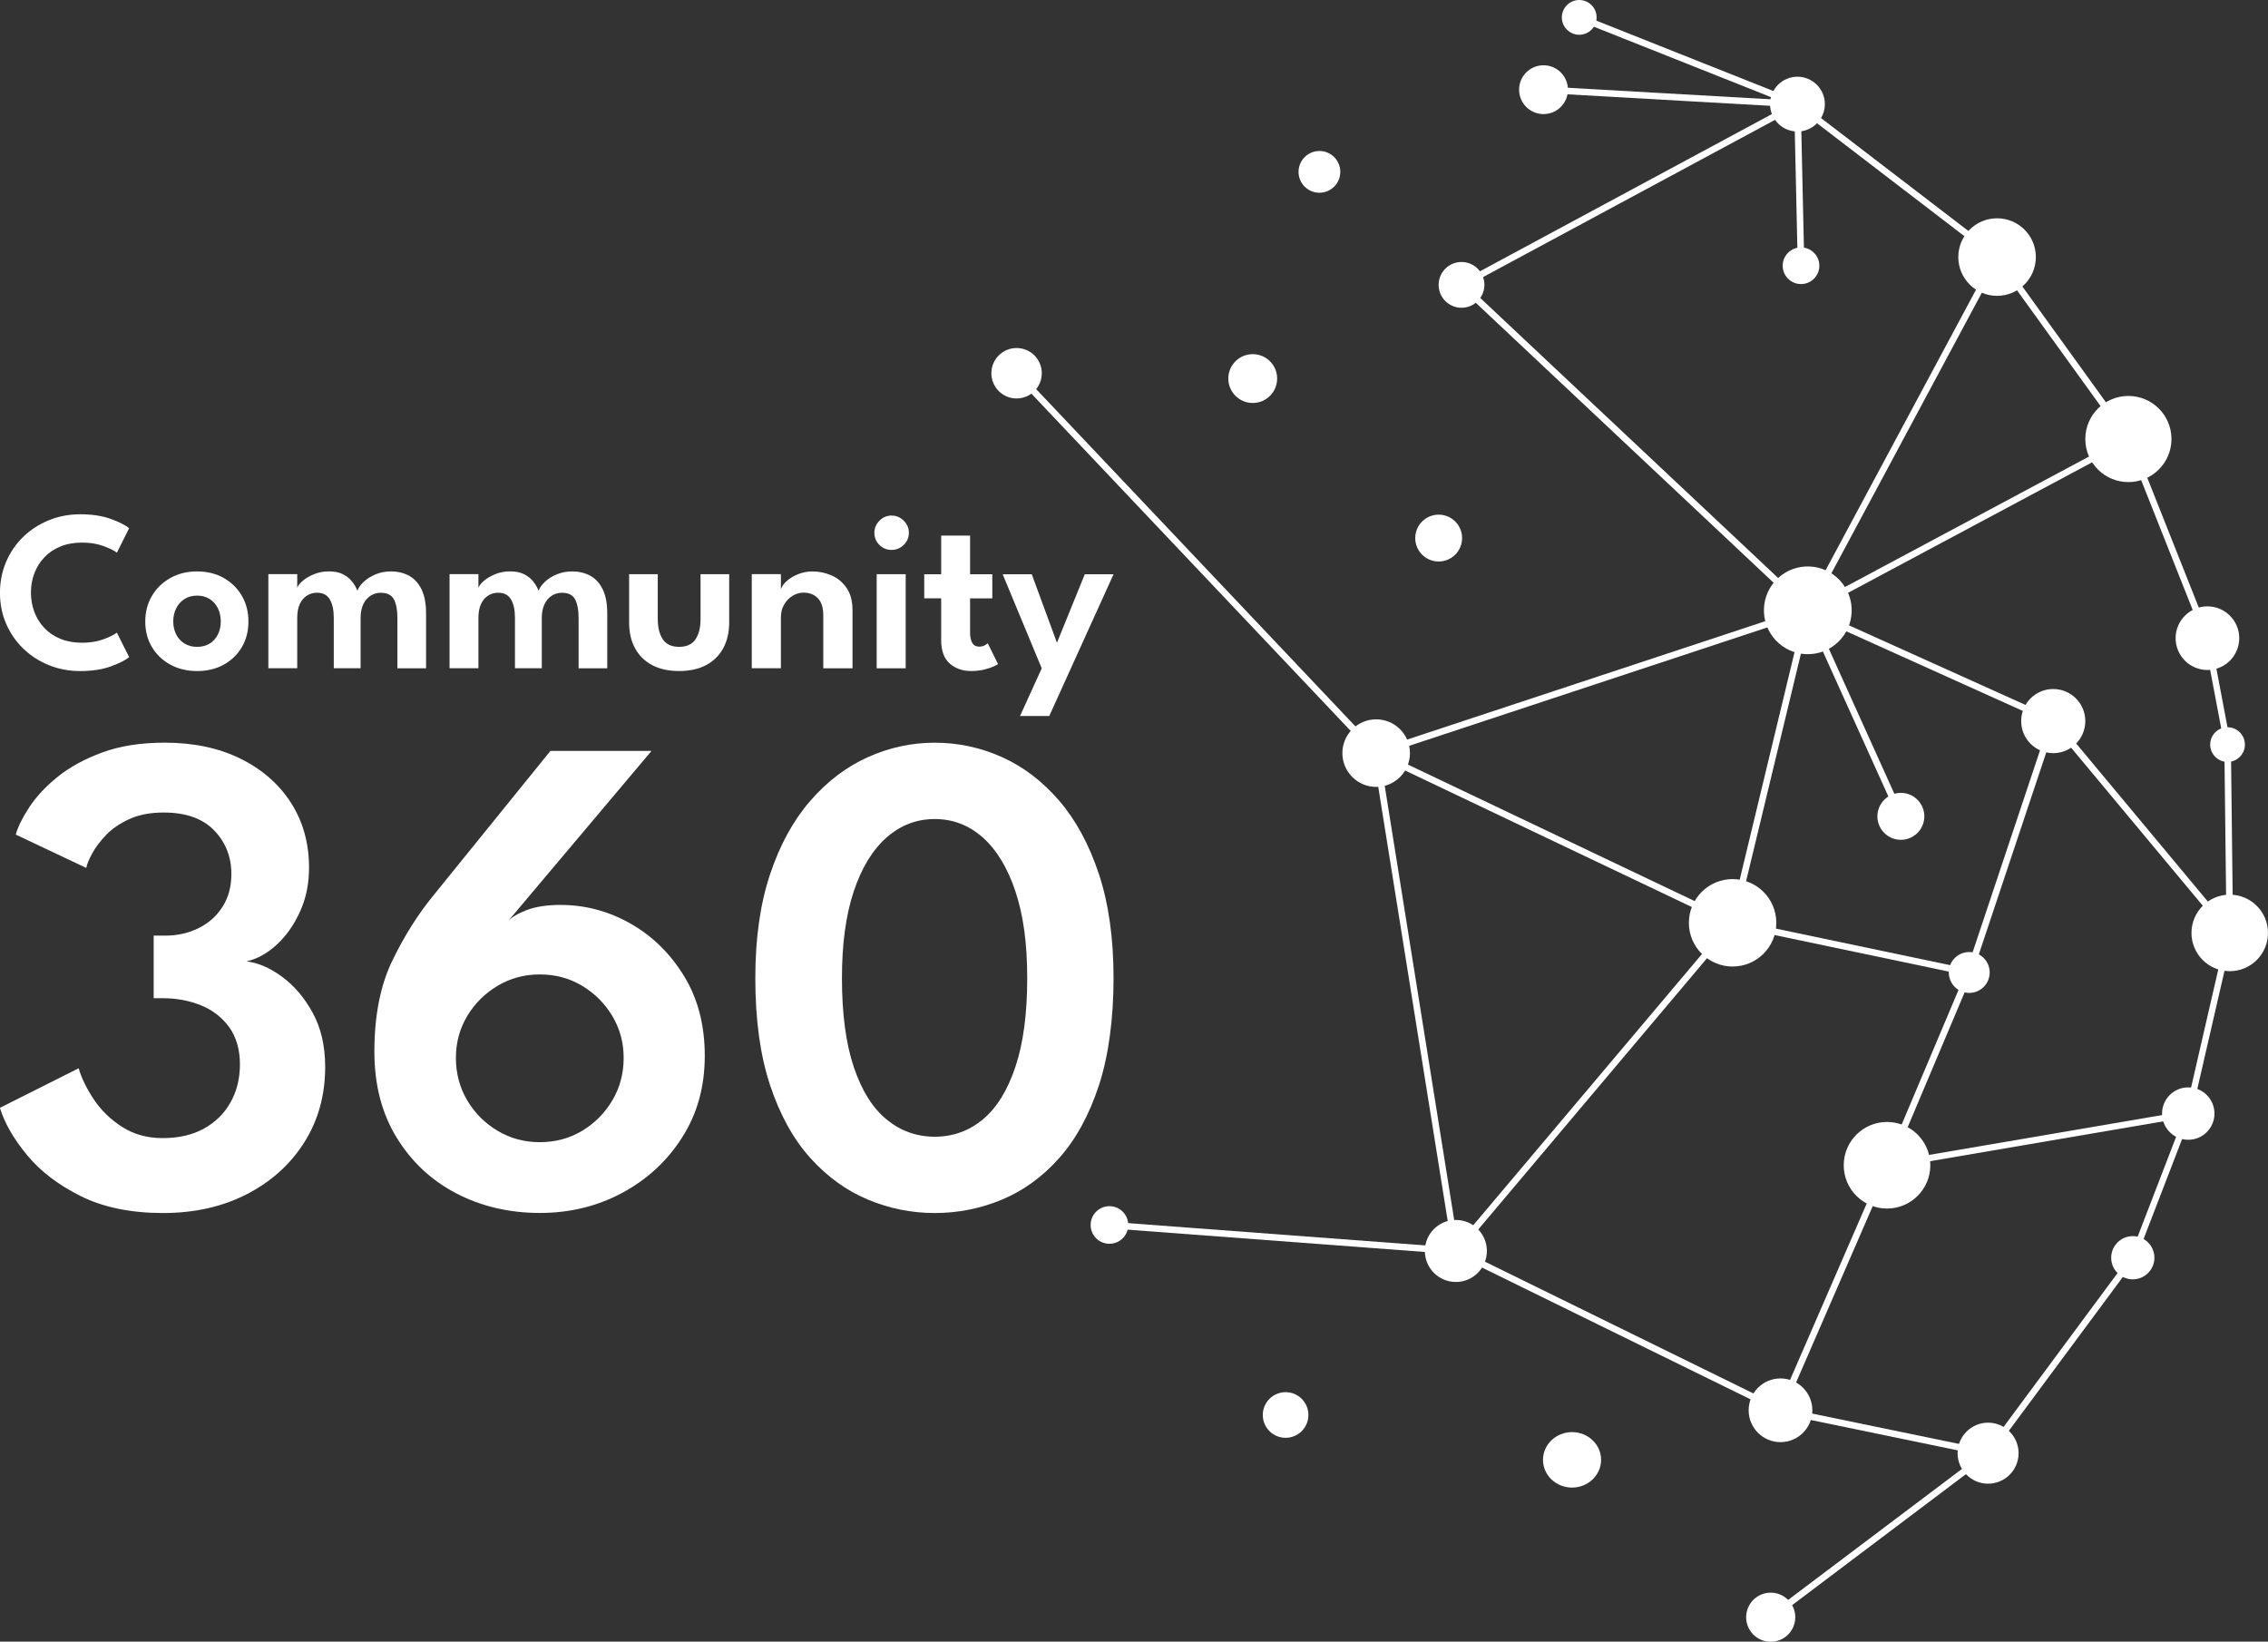 <?xml version="1.0" encoding="UTF-8"?>
<svg id="Layer_2" data-name="Layer 2" xmlns="http://www.w3.org/2000/svg" viewBox="0 0 622.34 450.47">
  <rect x="0" y="0" width="622.34" height="450.47" fill="#333333" stroke="none"/>
  <defs>
    <style>
      .cls-1 {
        fill: #fff;
      }
    </style>
  </defs>
  <g id="Layer_1-2" data-name="Layer 1">
    <g>
      <g>
        <g>
          <rect class="cls-1" x="517.19" y="311.79" width="83.87" height="1.75" transform="translate(-44.7 98.72) rotate(-9.7)"/>
          <rect class="cls-1" x="571.66" y="324.48" width="42.38" height="1.75" transform="translate(76.15 761.64) rotate(-68.93)"/>
          <rect class="cls-1" x="580.72" y="279.91" width="50.87" height="1.75" transform="translate(196.52 808.48) rotate(-77.03)"/>
          <rect class="cls-1" x="607.6" y="174.86" width="1.75" height="29.71" transform="translate(-24.67 116.51) rotate(-10.72)"/>
          <rect class="cls-1" x="462.38" y="-15.55" width="1.8" height="64.44" transform="translate(276.67 441.03) rotate(-68.32)"/>
          <rect class="cls-1" x="457.48" y="-8.31" width="1.8" height="69.79" transform="translate(405.82 482.72) rotate(-86.75)"/>
          <rect class="cls-1" x="394.79" y="52.47" width="104.68" height="1.8" transform="translate(28.14 218.36) rotate(-28.3)"/>
          <rect class="cls-1" x="492.81" y="28.57" width="1.8" height="44.36" transform="translate(-1 10.96) rotate(-1.27)"/>
          <rect class="cls-1" x="519.71" y="15.05" width="1.8" height="69.01" transform="translate(164.65 432.68) rotate(-52.54)"/>
          <rect class="cls-1" x="490.19" y="143.09" width="99.73" height="1.8" transform="translate(-4.09 271.67) rotate(-28.13)"/>
          <rect class="cls-1" x="467.05" y="118.13" width="109.99" height="1.8" transform="translate(170.45 522.86) rotate(-61.8)"/>
          <rect class="cls-1" x="565.11" y="64.72" width="1.8" height="61.57" transform="translate(51.11 349.21) rotate(-35.81)"/>
          <rect class="cls-1" x="593.97" y="118.4" width="1.8" height="58.8" transform="translate(-12.57 229.87) rotate(-21.65)"/>
          <rect class="cls-1" x="447.66" y="57.62" width="1.8" height="130.44" transform="translate(51.83 365.53) rotate(-46.77)"/>
          <rect class="cls-1" x="528.85" y="145.76" width="1.8" height="73.86" transform="translate(145.44 590.51) rotate(-65.73)"/>
          <rect class="cls-1" x="507.94" y="164.76" width="1.8" height="61.99" transform="translate(-35.47 226.79) rotate(-24.31)"/>
          <rect class="cls-1" x="441.67" y="209.47" width="88.17" height="1.8" transform="translate(167.45 633.33) rotate(-76.45)"/>
          <rect class="cls-1" x="327.39" y="82.77" width="1.8" height="143.54" transform="translate(-16.37 267.98) rotate(-43.43)"/>
          <rect class="cls-1" x="374.47" y="186.19" width="124.76" height="1.8" transform="translate(-36.65 146.58) rotate(-18.29)"/>
          <rect class="cls-1" x="507" y="226.86" width="1.8" height="66.35" transform="translate(149.13 703.74) rotate(-78.15)"/>
          <rect class="cls-1" x="425.63" y="175.78" width="1.8" height="108.32" transform="translate(35.56 516.2) rotate(-64.54)"/>
          <rect class="cls-1" x="378.56" y="297.35" width="117.79" height="1.8" transform="translate(-72.56 440.4) rotate(-49.86)"/>
          <rect class="cls-1" x="387.65" y="205.79" width="1.8" height="138.35" transform="translate(-38.56 64.84) rotate(-9.09)"/>
          <rect class="cls-1" x="351.05" y="292.04" width="1.8" height="95.32" transform="translate(-13.12 665.27) rotate(-85.71)"/>
          <rect class="cls-1" x="443.13" y="315.51" width="1.8" height="99.24" transform="translate(-79.36 602.92) rotate(-63.86)"/>
          <rect class="cls-1" x="516.15" y="363.79" width="1.8" height="58.16" transform="translate(27.68 819.72) rotate(-78.32)"/>
          <rect class="cls-1" x="478.33" y="420.34" width="74.73" height="1.8" transform="translate(-149.67 395.23) rotate(-37)"/>
          <rect class="cls-1" x="532.02" y="371.04" width="66.73" height="1.8" transform="translate(-70.01 604.9) rotate(-53.47)"/>
          <rect class="cls-1" x="466.53" y="352.47" width="73.31" height="1.8" transform="translate(-21.48 673.98) rotate(-66.51)"/>
          <rect class="cls-1" x="500.06" y="292.68" width="58.04" height="1.8" transform="translate(52.79 666.77) rotate(-67.1)"/>
          <rect class="cls-1" x="515.53" y="231.46" width="72.72" height="1.8" transform="translate(156.74 682.29) rotate(-71.54)"/>
          <rect class="cls-1" x="586.73" y="189.11" width="1.8" height="75.66" transform="translate(-9.1 428.74) rotate(-39.8)"/>
          <rect class="cls-1" x="610.64" y="204.31" width="1.8" height="51.69" transform="translate(-2.63 7.13) rotate(-.67)"/>
        </g>
        <g>
          <path class="cls-1" d="M367.78,47.16c0,3.17-2.57,5.73-5.73,5.73s-5.73-2.57-5.73-5.73,2.57-5.73,5.73-5.73,5.73,2.57,5.73,5.73Z"/>
          <circle class="cls-1" cx="488.57" cy="386.99" r="8.74"/>
          <circle class="cls-1" cx="611.84" cy="256" r="10.5"/>
          <circle class="cls-1" cx="521.6" cy="224.01" r="6.44"/>
          <path class="cls-1" d="M386.89,206.66c0,5.12-4.15,9.27-9.27,9.27s-9.27-4.15-9.27-9.27,4.15-9.27,9.27-9.27,9.27,4.15,9.27,9.27Z"/>
        </g>
        <g>
          <circle class="cls-1" cx="352.77" cy="388.28" r="6.26"/>
          <circle class="cls-1" cx="585.24" cy="345.13" r="5.93"/>
          <path class="cls-1" d="M500.74,28.57c0,4.15-3.37,7.52-7.52,7.52s-7.52-3.37-7.52-7.52,3.37-7.52,7.52-7.52,7.52,3.37,7.52,7.52Z"/>
          <path class="cls-1" d="M572.21,197.87c0,4.86-3.94,8.8-8.8,8.8s-8.8-3.94-8.8-8.8,3.94-8.8,8.8-8.8,8.8,3.94,8.8,8.8Z"/>
        </g>
        <g>
          <path class="cls-1" d="M595.85,120.47c0,6.53-5.29,11.82-11.82,11.82s-11.82-5.29-11.82-11.82,5.29-11.82,11.82-11.82,11.82,5.29,11.82,11.82Z"/>
          <path class="cls-1" d="M401.2,147.65c0,3.55-2.88,6.43-6.43,6.43s-6.43-2.88-6.43-6.43,2.88-6.43,6.43-6.43,6.43,2.88,6.43,6.43Z"/>
          <circle class="cls-1" cx="423.54" cy="24.61" r="6.7"/>
          <path class="cls-1" d="M309.59,336.14c0,2.85-2.31,5.16-5.16,5.16s-5.16-2.31-5.16-5.16,2.31-5.16,5.16-5.16,5.16,2.31,5.16,5.16Z"/>
        </g>
        <g>
          <path class="cls-1" d="M408,343.27c0,4.7-3.81,8.51-8.51,8.51s-8.51-3.81-8.51-8.51,3.81-8.51,8.51-8.51,8.51,3.81,8.51,8.51Z"/>
          <path class="cls-1" d="M614.45,175.12c0,4.82-3.91,8.73-8.73,8.73s-8.73-3.91-8.73-8.73,3.91-8.73,8.73-8.73,8.73,3.91,8.73,8.73Z"/>
          <circle class="cls-1" cx="494.2" cy="72.92" r="5.03"/>
          <circle class="cls-1" cx="517.8" cy="319.75" r="11.88"/>
          <circle class="cls-1" cx="343.75" cy="103.88" r="6.7"/>
          <circle class="cls-1" cx="485.86" cy="443.73" r="6.74" transform="translate(-57.91 814.24) rotate(-76.67)"/>
        </g>
        <g>
          <path class="cls-1" d="M553.9,398.76c0,4.62-3.75,8.37-8.37,8.37s-8.37-3.75-8.37-8.37,3.75-8.37,8.37-8.37,8.37,3.75,8.37,8.37Z"/>
          <path class="cls-1" d="M487.42,253.23c0,6.62-5.37,11.99-11.99,11.99s-12-5.37-12-11.99,5.37-12,12-12,11.99,5.37,11.99,12Z"/>
          <path class="cls-1" d="M616,204.32c0,2.63-2.13,4.76-4.76,4.76s-4.76-2.13-4.76-4.76,2.13-4.76,4.76-4.76,4.76,2.13,4.76,4.76Z"/>
          <path class="cls-1" d="M558.64,70.54c0,5.87-4.76,10.64-10.64,10.64s-10.64-4.76-10.64-10.64,4.76-10.64,10.64-10.64,10.64,4.76,10.64,10.64Z"/>
          <path class="cls-1" d="M407.32,78.17c0,3.47-2.81,6.28-6.28,6.28s-6.28-2.81-6.28-6.28,2.81-6.28,6.28-6.28,6.28,2.81,6.28,6.28Z"/>
        </g>
        <g>
          <path class="cls-1" d="M545.97,266.85c0,3.1-2.51,5.61-5.61,5.61s-5.61-2.51-5.61-5.61,2.51-5.61,5.61-5.61,5.61,2.51,5.61,5.61Z"/>
          <path class="cls-1" d="M438.11,4.77c0,2.63-2.14,4.77-4.77,4.77s-4.77-2.14-4.77-4.77,2.14-4.77,4.77-4.77,4.77,2.14,4.77,4.77Z"/>
          <circle class="cls-1" cx="496.08" cy="167.51" r="12.04" transform="translate(18.86 382.96) rotate(-42.96)"/>
          <circle class="cls-1" cx="278.95" cy="102.42" r="6.92"/>
          <path class="cls-1" d="M439.34,400.59c0,4.2-3.57,7.61-7.97,7.61s-7.97-3.41-7.97-7.61,3.57-7.61,7.97-7.61,7.97,3.41,7.97,7.61Z"/>
          <circle class="cls-1" cx="600.46" cy="305.57" r="7.19"/>
        </g>
      </g>
      <path class="cls-1" d="M4.34,228.98c.57-2.08,1.79-4.56,3.68-7.45,1.89-2.89,4.48-5.67,7.78-8.35,3.3-2.67,7.39-4.91,12.26-6.7,4.87-1.79,10.58-2.69,17.12-2.69,7.92,0,14.86,1.46,20.8,4.39,5.94,2.93,10.57,6.97,13.87,12.12,3.3,5.16,4.95,11.1,4.95,17.83,0,4.4-.83,8.43-2.5,12.08-1.67,3.65-3.81,6.67-6.42,9.06-2.61,2.39-5.36,3.9-8.26,4.53,3.21.38,6.48,1.79,9.81,4.25,3.33,2.45,6.13,5.76,8.4,9.91,2.26,4.15,3.4,9.09,3.4,14.81,0,7.73-1.9,14.62-5.71,20.66-3.81,6.04-9.06,10.79-15.75,14.24-6.7,3.46-14.39,5.19-23.07,5.19s-16.3-1.54-22.5-4.62c-6.2-3.08-11.13-6.85-14.81-11.32-3.68-4.47-6.15-8.78-7.41-12.93l21.6-10.85c.82,2.77,2.22,5.63,4.2,8.59,1.98,2.96,4.56,5.46,7.74,7.5,3.18,2.04,6.87,3.07,11.08,3.07,4.47,0,8.27-.88,11.42-2.64,3.15-1.76,5.57-4.17,7.27-7.22,1.7-3.05,2.55-6.52,2.55-10.42s-.99-7.49-2.97-10.19c-1.98-2.7-4.58-4.7-7.78-5.99-3.21-1.29-6.7-1.93-10.47-1.93h-2.45v-17.17h3.21c3.27,0,6.29-.67,9.06-2.03,2.77-1.35,4.97-3.3,6.6-5.85,1.64-2.55,2.45-5.55,2.45-9.01,0-4.72-1.57-8.71-4.72-11.98-3.15-3.27-7.77-4.91-13.87-4.91-3.59,0-6.68.58-9.29,1.75-2.61,1.16-4.75,2.61-6.42,4.34-1.67,1.73-2.96,3.43-3.87,5.1-.91,1.67-1.46,3-1.65,4.01l-19.34-9.15Z"/>
      <path class="cls-1" d="M153.86,248.32c6.73,0,13.1,1.7,19.1,5.09s10.91,8.19,14.72,14.39c3.81,6.2,5.71,13.51,5.71,21.93s-2.04,15.79-6.13,22.26c-4.09,6.48-9.56,11.57-16.41,15.28-6.86,3.71-14.44,5.57-22.74,5.57s-16.07-1.79-22.92-5.38c-6.86-3.58-12.31-8.69-16.37-15.33-4.06-6.63-6.09-14.48-6.09-23.54,0-9.88,1.64-18.19,4.91-24.95,3.27-6.76,7.04-12.75,11.32-17.97l32.08-39.62h27.74l-39.43,46.79c1.01-1.13,2.74-2.17,5.19-3.11,2.45-.94,5.57-1.42,9.34-1.42ZM148.11,313.42c4.28,0,8.15-1.04,11.61-3.11,3.46-2.08,6.23-4.86,8.3-8.35,2.08-3.49,3.11-7.37,3.11-11.65s-1.04-8.05-3.11-11.51c-2.08-3.46-4.84-6.23-8.3-8.3-3.46-2.08-7.33-3.11-11.61-3.11s-8.06,1.04-11.55,3.11c-3.49,2.08-6.27,4.84-8.35,8.3-2.08,3.46-3.11,7.3-3.11,11.51s1.04,8.16,3.11,11.65c2.08,3.49,4.86,6.27,8.35,8.35,3.49,2.08,7.34,3.11,11.55,3.11Z"/>
      <path class="cls-1" d="M207.26,268.42c0-10.95,1.35-20.46,4.06-28.54,2.7-8.08,6.38-14.79,11.04-20.14,4.65-5.35,9.92-9.34,15.8-11.98,5.88-2.64,11.99-3.96,18.35-3.96s12.56,1.32,18.44,3.96c5.88,2.64,11.11,6.64,15.71,11.98,4.59,5.35,8.22,12.06,10.89,20.14,2.67,8.08,4.01,17.59,4.01,28.54s-1.34,21.24-4.01,29.39c-2.67,8.15-6.31,14.8-10.89,19.95-4.59,5.16-9.83,8.96-15.71,11.42-5.88,2.45-12.03,3.68-18.44,3.68s-12.47-1.23-18.35-3.68c-5.88-2.45-11.15-6.26-15.8-11.42-4.65-5.15-8.33-11.81-11.04-19.95-2.7-8.15-4.06-17.94-4.06-29.39ZM231.03,268.42c0,9.81,1.09,17.94,3.25,24.39,2.17,6.45,5.17,11.24,9.01,14.39,3.84,3.15,8.24,4.72,13.21,4.72s9.35-1.57,13.16-4.72c3.81-3.15,6.79-7.96,8.96-14.43,2.17-6.48,3.25-14.59,3.25-24.34s-1.09-17.39-3.25-23.87c-2.17-6.48-5.16-11.4-8.96-14.76-3.81-3.37-8.19-5.05-13.16-5.05s-9.37,1.68-13.21,5.05c-3.84,3.37-6.84,8.29-9.01,14.76-2.17,6.48-3.25,14.43-3.25,23.87Z"/>
      <path class="cls-1" d="M22.51,176.37c2.18,0,4.12-.31,5.82-.93,1.69-.62,2.94-1.23,3.74-1.84l3.36,6.7c-.96.84-2.63,1.69-4.99,2.55s-5.17,1.29-8.44,1.29c-3.07,0-5.93-.54-8.59-1.62-2.66-1.08-5-2.59-7.01-4.53-2.01-1.94-3.58-4.21-4.71-6.82-1.14-2.61-1.7-5.44-1.7-8.48s.56-5.87,1.68-8.5c1.13-2.63,2.69-4.92,4.7-6.87,2.01-1.95,4.36-3.47,7.03-4.56,2.67-1.09,5.54-1.64,8.6-1.64,3.27,0,6.08.43,8.44,1.29s4.02,1.71,4.99,2.55l-3.36,6.7c-.8-.61-2.05-1.22-3.74-1.84-1.7-.62-3.64-.93-5.82-.93s-4.2.36-5.93,1.07c-1.73.71-3.2,1.7-4.4,2.97-1.21,1.27-2.12,2.73-2.75,4.39-.63,1.66-.94,3.42-.94,5.28s.31,3.66.94,5.33c.63,1.67,1.55,3.13,2.75,4.4,1.2,1.27,2.67,2.26,4.4,2.97,1.73.71,3.71,1.07,5.93,1.07Z"/>
      <path class="cls-1" d="M54.08,184.14c-2.74,0-5.19-.59-7.34-1.76-2.15-1.17-3.83-2.78-5.05-4.83-1.22-2.04-1.83-4.38-1.83-7s.61-4.96,1.83-7.03c1.21-2.07,2.9-3.7,5.05-4.91,2.14-1.21,4.6-1.81,7.34-1.81s5.21.6,7.33,1.81c2.11,1.21,3.77,2.84,4.97,4.91,1.19,2.07,1.79,4.41,1.79,7.03s-.6,4.95-1.79,7c-1.2,2.04-2.86,3.65-4.97,4.83-2.12,1.17-4.56,1.76-7.33,1.76ZM54.08,177.5c1.32,0,2.47-.3,3.44-.9.98-.6,1.73-1.43,2.26-2.48.54-1.06.8-2.26.8-3.6s-.27-2.55-.8-3.62c-.53-1.07-1.28-1.91-2.26-2.53-.97-.62-2.12-.93-3.44-.93s-2.47.31-3.44.93c-.98.62-1.74,1.46-2.28,2.53-.54,1.07-.82,2.27-.82,3.62s.28,2.54.82,3.6c.55,1.06,1.31,1.89,2.28,2.48.97.6,2.12.9,3.44.9Z"/>
      <path class="cls-1" d="M107.29,156.81c1.93,0,3.61.41,5.05,1.23,1.44.82,2.56,2.07,3.36,3.76.81,1.69,1.21,3.85,1.21,6.49v15.09h-7.86v-13.8c0-2.18-.32-3.88-.96-5.1-.64-1.22-1.85-1.82-3.63-1.82-1.01,0-1.93.27-2.77.8-.84.53-1.5,1.32-2,2.34-.49,1.03-.74,2.29-.74,3.77v13.8h-7.36v-13.8c0-2.18-.37-3.88-1.1-5.1-.73-1.22-1.9-1.82-3.49-1.82-1.03,0-1.96.26-2.78.79-.83.52-1.47,1.29-1.95,2.31-.47,1.02-.71,2.29-.71,3.82v13.8h-7.92v-25.82h7.92v3.77c.23-.65.76-1.32,1.59-2.01.83-.69,1.86-1.28,3.1-1.78,1.23-.49,2.56-.74,3.99-.74,1.55,0,2.84.26,3.87.79,1.02.52,1.86,1.19,2.5,2,.64.81,1.13,1.65,1.46,2.53.29-.82.87-1.64,1.73-2.45.86-.82,1.93-1.5,3.23-2.04,1.3-.55,2.72-.82,4.25-.82Z"/>
      <path class="cls-1" d="M157.01,156.81c1.93,0,3.61.41,5.05,1.23,1.44.82,2.56,2.07,3.36,3.76.81,1.69,1.21,3.85,1.21,6.49v15.09h-7.86v-13.8c0-2.18-.32-3.88-.96-5.1-.64-1.22-1.85-1.82-3.63-1.82-1.01,0-1.93.27-2.77.8-.84.53-1.5,1.32-2,2.34-.49,1.03-.74,2.29-.74,3.77v13.8h-7.36v-13.8c0-2.18-.37-3.88-1.1-5.1-.73-1.22-1.9-1.82-3.49-1.82-1.03,0-1.96.26-2.78.79-.83.52-1.47,1.29-1.95,2.31-.47,1.02-.71,2.29-.71,3.82v13.8h-7.92v-25.82h7.92v3.77c.23-.65.76-1.32,1.59-2.01.83-.69,1.86-1.28,3.1-1.78,1.23-.49,2.56-.74,3.99-.74,1.55,0,2.84.26,3.87.79,1.02.52,1.86,1.19,2.5,2,.64.81,1.13,1.65,1.46,2.53.29-.82.87-1.64,1.73-2.45.86-.82,1.93-1.5,3.23-2.04s2.72-.82,4.25-.82Z"/>
      <path class="cls-1" d="M180.5,169.92c0,2.31.46,4.15,1.38,5.52.92,1.37,2.41,2.06,4.47,2.06s3.57-.69,4.49-2.06c.92-1.37,1.39-3.21,1.39-5.52v-12.36h7.86v13.27c0,2.66-.54,5-1.61,7-1.07,2-2.63,3.55-4.67,4.65-2.05,1.1-4.53,1.65-7.47,1.65s-5.39-.55-7.44-1.65c-2.05-1.1-3.6-2.65-4.67-4.65-1.07-2-1.6-4.33-1.6-7v-13.27h7.86v12.36Z"/>
      <path class="cls-1" d="M223.02,156.81c1.76,0,3.48.36,5.15,1.09,1.68.72,3.06,1.87,4.14,3.44,1.08,1.57,1.62,3.63,1.62,6.16v15.88h-8.02v-14.5c0-2.12-.5-3.69-1.49-4.72-.99-1.03-2.3-1.54-3.92-1.54-1.05,0-2.05.29-3,.86-.95.58-1.72,1.37-2.32,2.39-.6,1.02-.9,2.18-.9,3.48v14.02h-7.99v-25.82h7.99v4.12c.23-.71.75-1.45,1.57-2.2s1.85-1.39,3.11-1.9c1.26-.51,2.61-.77,4.06-.77Z"/>
      <path class="cls-1" d="M244.65,150.9c-1.32,0-2.44-.46-3.35-1.38-.92-.92-1.37-2.02-1.37-3.3s.46-2.39,1.39-3.33c.92-.94,2.03-1.42,3.33-1.42.86,0,1.64.21,2.36.64.71.43,1.29,1,1.73,1.71.44.71.66,1.51.66,2.39,0,1.28-.47,2.38-1.4,3.3-.93.92-2.05,1.38-3.35,1.38ZM240.56,183.38v-25.82h7.96v25.82h-7.96Z"/>
      <path class="cls-1" d="M253.61,157.57h4.65v-10.6h7.93v10.6h6.1v6.63h-6.1v9.34c0,1.24.2,2.2.6,2.88.39.68,1.02,1.02,1.88,1.02.65,0,1.19-.13,1.6-.39.42-.26.68-.45.76-.55l2.83,5.72c-.13.13-.53.35-1.21.66-.68.31-1.55.6-2.61.86-1.05.26-2.25.39-3.57.39-2.37,0-4.33-.69-5.88-2.06s-2.33-3.51-2.33-6.4v-11.48h-4.65v-6.63Z"/>
      <path class="cls-1" d="M290.03,176.37l7.64-18.8h7.89l-17.64,38.9h-8.02l5.95-13.08-10.72-25.82h7.98l6.92,18.8Z"/>
    </g>
  </g>
</svg>